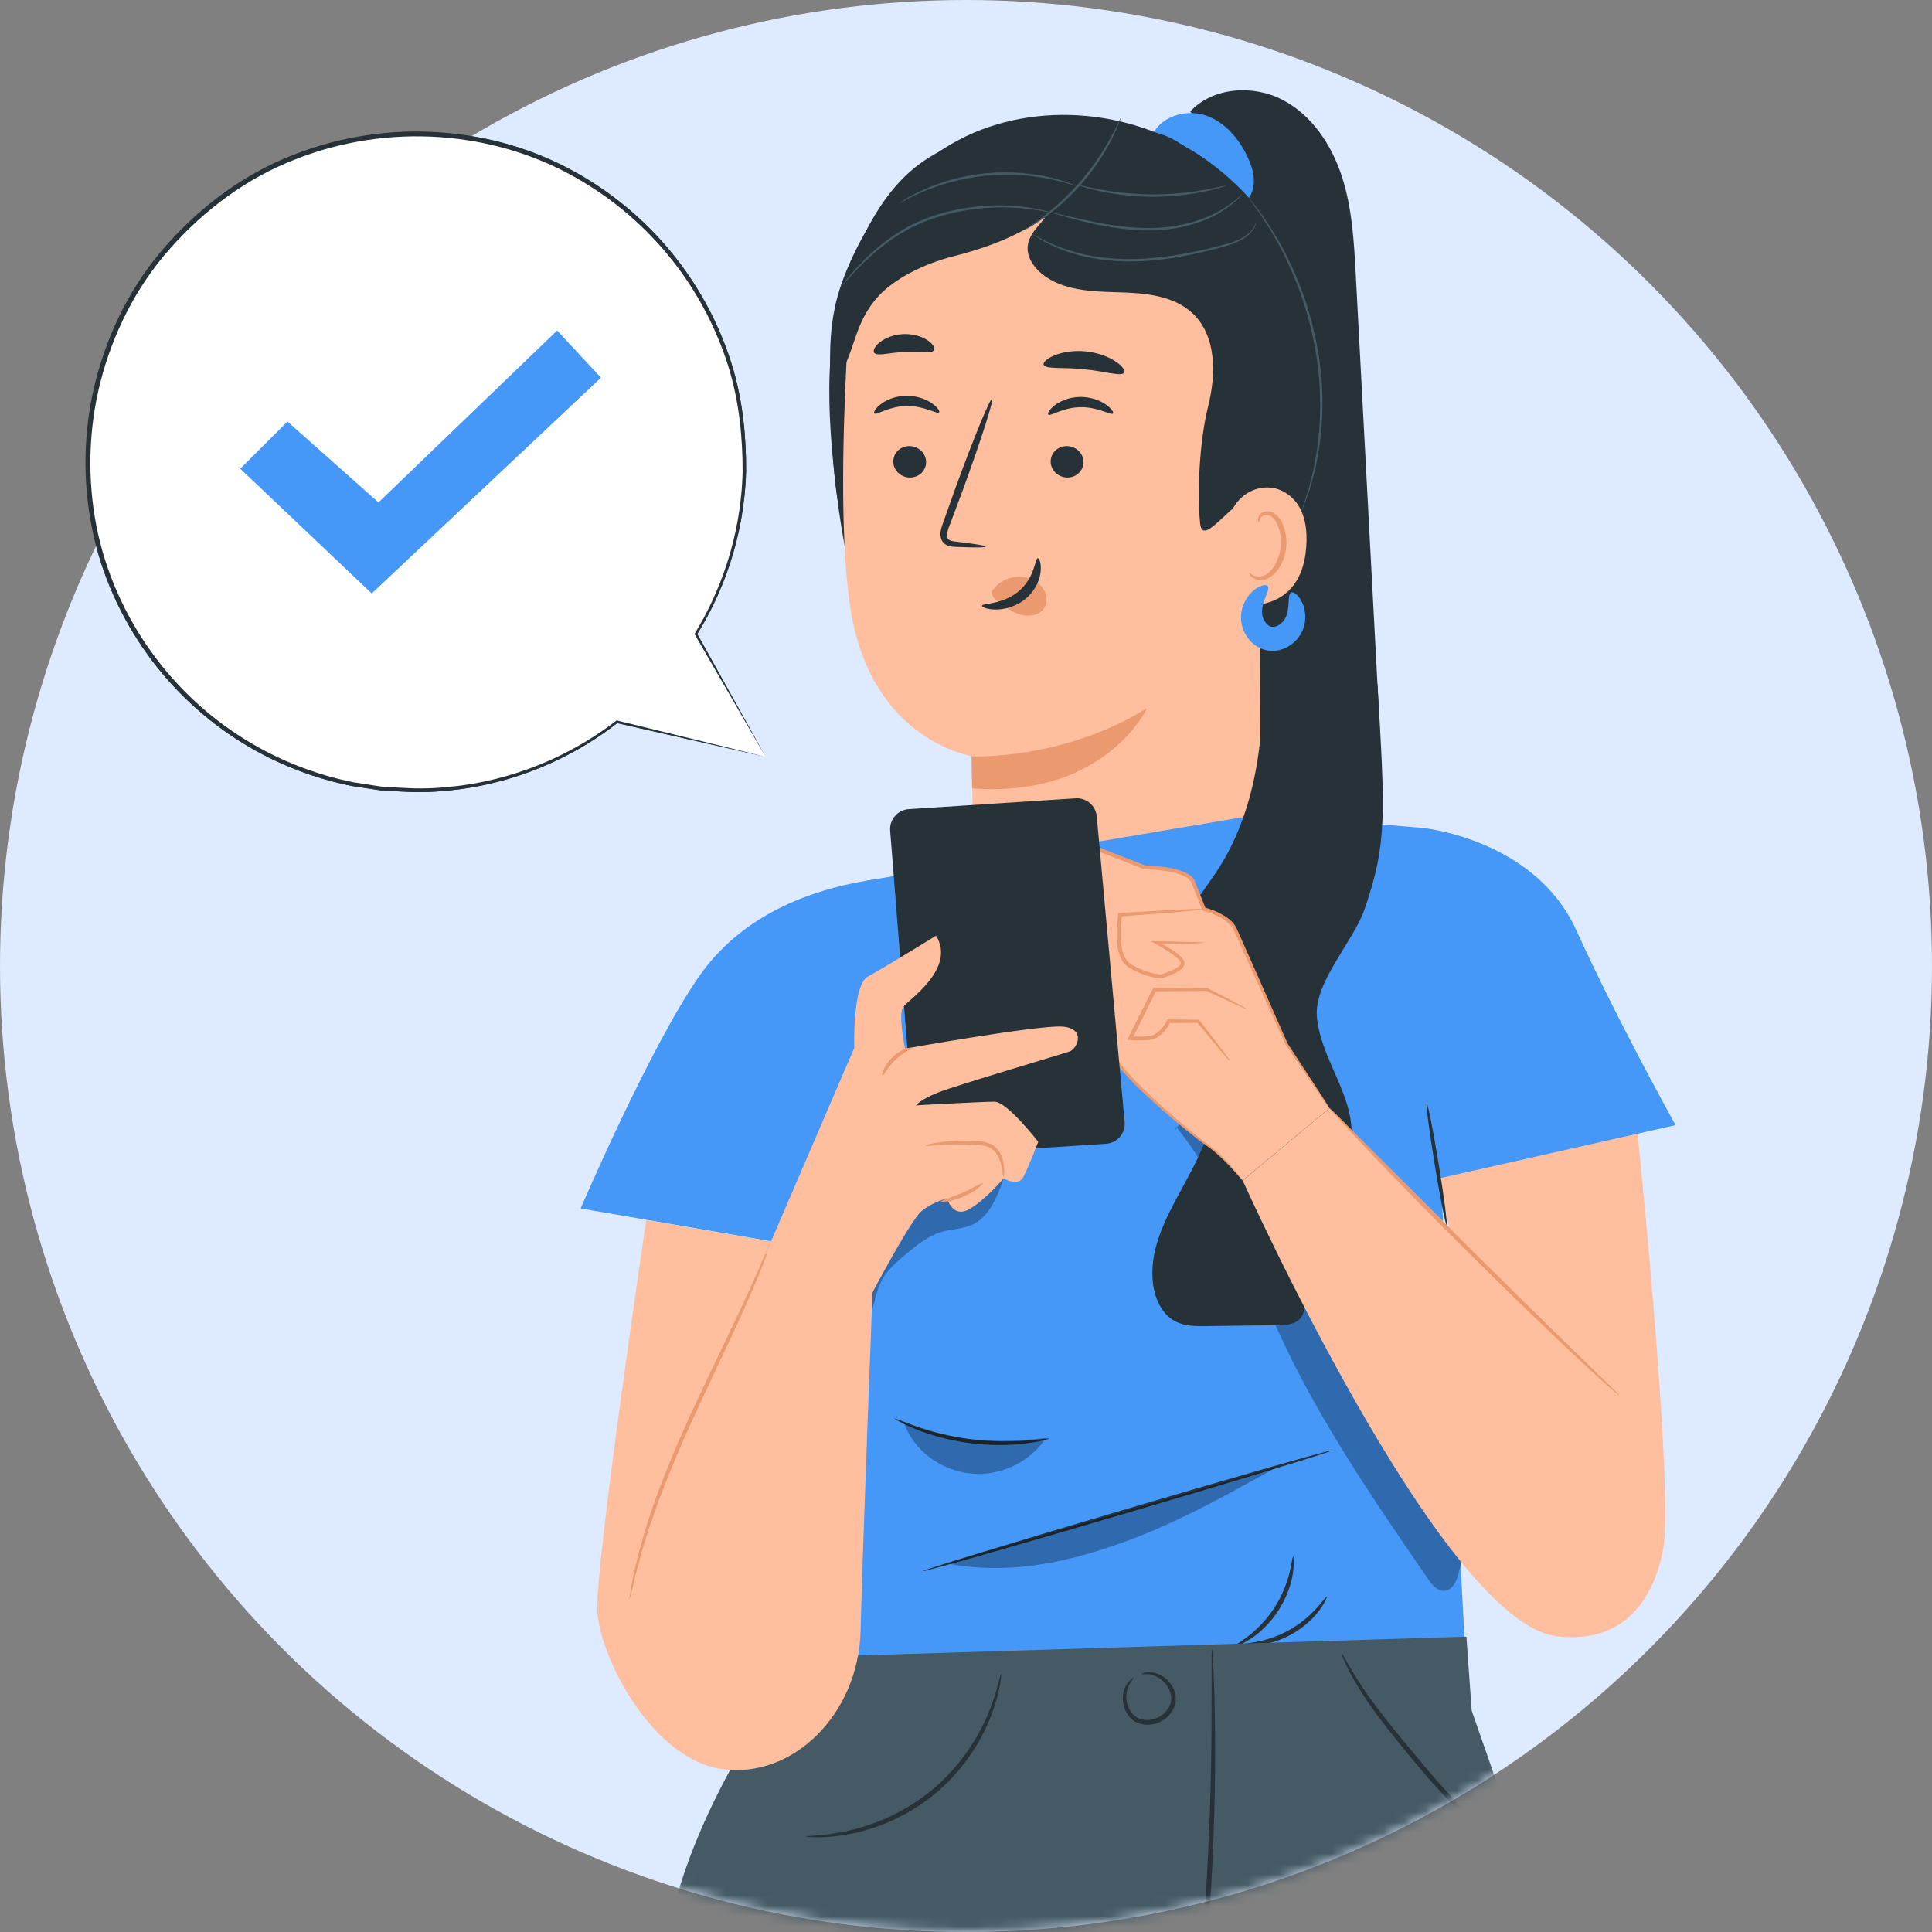 <svg width="185" height="185" viewBox="0 0 185 185" fill="none" xmlns="http://www.w3.org/2000/svg">
<rect x="0" y="0" width="185" height="185" fill="#808080" stroke="none"/>
<circle cx="92.5" cy="92.5" r="92.5" fill="#DDEAFF"/>
<mask id="mask0_2729_286522" style="mask-type:alpha" maskUnits="userSpaceOnUse" x="0" y="0" width="185" height="185">
<circle cx="92.5" cy="92.5" r="92.5" fill="#DDEAFF"/>
</mask>
<g mask="url(#mask0_2729_286522)">
<path d="M131.9 65.508C131.209 52.459 130.517 39.41 129.826 26.361C129.657 23.18 129.481 19.956 128.502 16.924C127.522 13.893 125.628 11.024 122.801 9.555C119.974 8.087 116.147 8.342 113.973 10.67L115.509 12.784C114.246 36.747 113.709 60.748 113.897 84.743C113.911 86.539 113.969 88.463 115.022 89.917C116.791 92.363 120.376 92.336 123.381 92.063C125.952 91.829 128.873 91.399 130.311 89.253C130.907 88.365 131.153 87.294 131.351 86.244C132.63 79.431 132.268 72.43 131.9 65.508Z" fill="#263238"/>
<path d="M119.48 15.069C118.654 13.28 117.267 11.64 115.391 11.034C113.515 10.428 111.154 11.148 110.338 12.942L114.762 17.928C115.218 18.648 115.825 19.299 116.602 19.648C117.38 19.997 118.343 20 119.043 19.515C119.71 19.054 120.05 18.219 120.067 17.408C120.085 16.597 119.819 15.806 119.48 15.069Z" fill="#4597F8"/>
<path d="M126.918 35.887C126.157 27.438 121.69 19.22 114.534 14.661C107.38 10.102 97.59 9.644 90.429 14.192C85.876 17.084 82.602 21.726 80.719 26.78C78.836 31.835 79.653 36.022 79.696 41.416C79.718 44.211 80.074 51.724 82.486 53.135L120.126 59.887C124.949 52.906 127.679 44.337 126.918 35.887Z" fill="#263238"/>
<path d="M125.589 29.407C124.744 24.384 119.838 19.505 116.015 16.139C111.652 12.298 111.038 12.47 105.226 12.324C99.097 12.169 92.403 12.195 87.621 16.03C84.971 18.155 83.251 21.219 81.869 24.322C78.678 31.493 79.17 39.681 80.146 47.468C81.121 55.257 82.772 62.607 89.147 67.186L115.939 63.036C121.85 60.846 123.821 54.092 125.493 48.015C127.166 41.939 126.633 35.622 125.589 29.407Z" fill="#263238"/>
<path d="M81.067 34.406C81.442 27.037 89.287 19.588 96.634 20.276L120.483 24.516L120.453 28.479L120.724 77.965C111.331 80.068 102.158 81.554 93.242 82.323L93.03 72.396C93.03 72.396 83.605 70.947 81.507 58.697C80.464 52.604 80.65 42.592 81.067 34.406Z" fill="#FFBE9D"/>
<path d="M85.537 44.157C85.517 44.989 86.206 45.691 87.074 45.727C87.94 45.763 88.659 45.119 88.679 44.288C88.699 43.457 88.01 42.754 87.144 42.718C86.275 42.682 85.556 43.326 85.537 44.157Z" fill="#263238"/>
<path d="M83.725 39.591C83.923 39.793 85.105 38.896 86.799 38.881C88.491 38.842 89.744 39.697 89.926 39.487C90.015 39.394 89.812 39.027 89.266 38.639C88.728 38.253 87.815 37.883 86.76 37.899C85.704 37.918 84.823 38.317 84.316 38.721C83.8 39.127 83.628 39.5 83.725 39.591Z" fill="#263238"/>
<path d="M100.608 44.157C100.588 44.989 101.277 45.691 102.145 45.727C103.012 45.763 103.731 45.119 103.751 44.288C103.77 43.457 103.081 42.754 102.215 42.718C101.347 42.682 100.626 43.326 100.608 44.157Z" fill="#263238"/>
<path d="M100.374 39.703C100.572 39.905 101.755 39.009 103.448 38.993C105.14 38.952 106.393 39.808 106.576 39.599C106.664 39.506 106.463 39.138 105.915 38.751C105.377 38.364 104.464 37.995 103.409 38.011C102.353 38.029 101.47 38.428 100.965 38.832C100.451 39.239 100.278 39.612 100.374 39.703Z" fill="#263238"/>
<path d="M94.384 52.339C94.391 52.242 93.335 52.074 91.626 51.876C91.193 51.837 90.783 51.756 90.706 51.462C90.6 51.15 90.776 50.682 90.979 50.176C91.374 49.124 91.786 48.023 92.219 46.867C93.938 42.156 95.177 38.285 94.988 38.217C94.797 38.15 93.248 41.913 91.53 46.624C91.117 47.785 90.72 48.893 90.344 49.952C90.186 50.445 89.911 51.006 90.14 51.651C90.261 51.973 90.581 52.204 90.859 52.275C91.138 52.357 91.381 52.358 91.595 52.368C93.313 52.44 94.379 52.436 94.384 52.339Z" fill="#263238"/>
<path d="M93.038 72.429C93.038 72.429 101.72 72.831 109.842 67.815C109.842 67.815 105.8 76.459 93.082 75.489L93.038 72.429Z" fill="#EB996E"/>
<path d="M95.143 56.411C95.743 55.598 96.805 55.143 97.866 55.244C98.601 55.314 99.348 55.66 99.802 56.253C100.256 56.847 100.359 57.695 99.96 58.271C99.511 58.919 98.558 59.079 97.746 58.859C96.934 58.64 96.232 58.115 95.566 57.594C95.381 57.449 95.192 57.298 95.076 57.098C94.959 56.899 94.933 56.636 95.071 56.467" fill="#EB996E"/>
<path d="M99.378 53.45C99.102 53.437 99.121 55.276 97.563 56.6C96.009 57.927 94.046 57.745 94.034 58.003C94.01 58.118 94.475 58.354 95.302 58.367C96.115 58.385 97.296 58.11 98.25 57.3C99.2 56.488 99.599 55.415 99.654 54.66C99.714 53.89 99.504 53.437 99.378 53.45Z" fill="#263238"/>
<path d="M99.937 34.924C100.111 35.383 101.799 35.144 103.789 35.359C105.783 35.535 107.393 36.097 107.651 35.681C107.767 35.483 107.483 35.053 106.829 34.615C106.181 34.177 105.151 33.766 103.956 33.648C102.761 33.531 101.671 33.735 100.952 34.038C100.226 34.34 99.863 34.706 99.937 34.924Z" fill="#263238"/>
<path d="M83.706 33.779C84.008 34.16 85.171 33.747 86.574 33.712C87.975 33.627 89.168 33.939 89.437 33.534C89.555 33.337 89.363 32.953 88.839 32.596C88.324 32.239 87.464 31.953 86.5 31.993C85.537 32.035 84.705 32.395 84.222 32.794C83.73 33.194 83.572 33.593 83.706 33.779Z" fill="#263238"/>
<path d="M89.308 16.856C84.788 19.919 81.662 24.96 80.145 30.486L80.89 35.026C81.948 32.828 82.082 30.473 84.249 28.218C85.706 26.703 88.396 25.278 91.257 24.55C99.436 22.469 102.19 19.5 105.802 14.158C100.505 12.83 93.829 13.794 89.308 16.856Z" fill="#263238"/>
<path d="M124.617 28.851C122.339 20.655 114.896 14.146 106.469 12.98L105.803 14.158C103.733 16.578 101.663 18.998 99.593 21.418C99.076 22.022 98.539 22.671 98.422 23.457C98.267 24.509 98.921 25.531 99.743 26.205C101.713 27.818 104.473 27.917 107.017 27.985C109.562 28.054 112.343 28.262 114.198 30.005C116.506 32.176 116.456 35.864 115.68 38.936C114.904 42.009 114.6 46.962 114.918 50.115C115.203 52.942 118.937 46.077 121.394 47.502C122.079 47.9 120.233 58.989 120.948 58.648C121.65 58.314 121.585 54.319 121.816 53.579C123.076 49.563 124.34 45.529 125.011 41.374C125.683 37.219 125.746 32.906 124.617 28.851Z" fill="#263238"/>
<path d="M117.643 50.17C117.834 47.501 120.782 45.78 123.069 47.168C124.325 47.93 125.266 49.429 125.088 52.263C124.615 59.82 117.125 57.786 117.125 57.569C117.126 57.434 117.419 53.295 117.643 50.17Z" fill="#FFBE9D"/>
<path d="M119.612 54.846C119.647 54.823 119.738 54.947 119.953 55.063C120.163 55.177 120.532 55.27 120.936 55.149C121.754 54.91 122.51 53.687 122.637 52.328C122.702 51.641 122.602 50.977 122.394 50.418C122.201 49.85 121.868 49.44 121.471 49.342C121.078 49.223 120.777 49.444 120.671 49.652C120.556 49.856 120.594 50.01 120.552 50.02C120.53 50.038 120.398 49.883 120.48 49.575C120.521 49.427 120.622 49.255 120.809 49.121C121 48.985 121.272 48.928 121.55 48.977C122.13 49.056 122.62 49.627 122.848 50.239C123.108 50.857 123.237 51.605 123.164 52.375C123.015 53.895 122.14 55.268 121.027 55.51C120.486 55.614 120.053 55.424 119.836 55.231C119.613 55.028 119.585 54.857 119.612 54.846Z" fill="#EB996E"/>
<path d="M119.558 18.931C119.558 18.931 120.775 20.254 122.249 22.744C123.002 23.978 123.75 25.533 124.463 27.305C125.167 29.083 125.744 31.113 126.148 33.281C126.967 37.634 126.631 41.694 126.026 44.509C125.969 44.866 125.875 45.198 125.786 45.511C125.7 45.824 125.62 46.119 125.543 46.398C125.407 46.956 125.22 47.414 125.082 47.794C124.946 48.154 124.838 48.443 124.755 48.663C124.679 48.861 124.634 48.963 124.626 48.96C124.619 48.956 124.648 48.849 124.711 48.645C124.783 48.422 124.879 48.129 124.997 47.764C125.122 47.381 125.295 46.92 125.419 46.361C125.49 46.083 125.564 45.788 125.643 45.475C125.725 45.162 125.813 44.831 125.865 44.475C126.425 41.668 126.732 37.642 125.92 33.321C125.519 31.168 124.952 29.151 124.264 27.38C123.566 25.615 122.838 24.061 122.107 22.823C121.929 22.512 121.759 22.215 121.598 21.933C121.422 21.662 121.256 21.406 121.1 21.166C120.945 20.928 120.801 20.705 120.668 20.497C120.533 20.293 120.393 20.118 120.277 19.954C120.052 19.642 119.872 19.392 119.735 19.201C119.613 19.03 119.552 18.937 119.558 18.931Z" fill="#455A64"/>
<path d="M120.287 21.229C120.295 21.23 120.281 21.31 120.246 21.462C120.2 21.608 120.123 21.83 119.945 22.069C119.607 22.565 118.868 23.07 117.875 23.406C116.875 23.734 115.675 24.028 114.326 24.327C112.976 24.614 111.475 24.865 109.884 24.975C108.292 25.088 106.763 25.037 105.391 24.845C104.021 24.651 102.808 24.327 101.829 23.961C100.847 23.596 100.094 23.201 99.594 22.901C99.341 22.754 99.154 22.625 99.028 22.538C98.902 22.449 98.838 22.401 98.842 22.395C98.854 22.376 99.125 22.551 99.638 22.823C100.149 23.098 100.906 23.466 101.883 23.807C102.86 24.151 104.061 24.454 105.419 24.634C106.777 24.812 108.289 24.857 109.866 24.746C113.022 24.512 115.834 23.813 117.821 23.252C118.804 22.939 119.527 22.474 119.873 22.015C120.231 21.563 120.255 21.216 120.287 21.229Z" fill="#455A64"/>
<path d="M118.924 18.622C118.93 18.628 118.886 18.68 118.799 18.776C118.71 18.868 118.587 19.017 118.402 19.177C118.048 19.516 117.486 19.96 116.726 20.404C115.216 21.304 112.821 22.05 110.131 22.064C107.441 22.076 105.057 21.53 103.365 21.116C102.517 20.903 101.836 20.714 101.366 20.578C100.897 20.442 100.64 20.358 100.644 20.343C100.647 20.328 100.912 20.382 101.388 20.491C101.901 20.61 102.581 20.767 103.402 20.957C105.1 21.332 107.473 21.846 110.129 21.835C112.781 21.821 115.139 21.113 116.647 20.263C118.171 19.422 118.886 18.577 118.924 18.622Z" fill="#455A64"/>
<path d="M117.379 17.786C117.384 17.801 117.193 17.866 116.844 17.971C116.496 18.079 115.984 18.208 115.346 18.342C114.072 18.612 112.276 18.853 110.283 18.844C108.289 18.83 106.496 18.569 105.225 18.284C104.589 18.142 104.079 18.007 103.732 17.895C103.384 17.786 103.195 17.72 103.199 17.703C103.204 17.688 103.402 17.727 103.755 17.808C104.108 17.893 104.621 18.004 105.258 18.123C106.529 18.367 108.308 18.599 110.284 18.612C112.26 18.622 114.041 18.409 115.315 18.18C115.953 18.068 116.467 17.963 116.821 17.881C117.177 17.807 117.376 17.771 117.379 17.786Z" fill="#455A64"/>
<path d="M107.292 11.344C107.308 11.35 107.241 11.54 107.109 11.882C106.981 12.226 106.764 12.71 106.47 13.296C105.885 14.468 104.928 16.022 103.619 17.539C102.306 19.054 100.905 20.225 99.83 20.973C99.292 21.348 98.844 21.631 98.523 21.808C98.204 21.989 98.024 22.081 98.017 22.068C98.009 22.054 98.173 21.935 98.477 21.733C98.781 21.534 99.214 21.231 99.734 20.841C100.778 20.065 102.145 18.889 103.446 17.389C104.742 15.887 105.709 14.364 106.327 13.22C106.636 12.649 106.875 12.178 107.027 11.848C107.183 11.518 107.277 11.338 107.292 11.344Z" fill="#455A64"/>
<path d="M80.444 27.572C80.438 27.567 80.482 27.5 80.574 27.376C80.667 27.254 80.801 27.07 80.986 26.846C81.351 26.391 81.901 25.747 82.635 25.003C83.368 24.258 84.3 23.424 85.44 22.634C86.014 22.245 86.636 21.865 87.309 21.523C87.985 21.185 88.708 20.886 89.469 20.637C92.521 19.645 95.477 19.541 97.549 19.755C98.59 19.858 99.423 20.015 99.991 20.151C100.276 20.213 100.494 20.281 100.641 20.322C100.789 20.365 100.865 20.391 100.864 20.399C100.859 20.417 100.544 20.348 99.974 20.239C99.403 20.131 98.57 19.998 97.536 19.918C95.475 19.747 92.557 19.876 89.541 20.857C86.512 21.817 84.224 23.682 82.75 25.119C82.007 25.844 81.441 26.469 81.055 26.904C80.876 27.105 80.729 27.272 80.61 27.407C80.507 27.518 80.45 27.576 80.444 27.572Z" fill="#455A64"/>
<path d="M86.119 19.451C86.111 19.437 86.316 19.302 86.697 19.068C86.885 18.949 87.12 18.809 87.404 18.668C87.687 18.524 88.001 18.346 88.37 18.193C88.734 18.029 89.134 17.852 89.577 17.698C90.014 17.523 90.496 17.385 91.003 17.23C92.022 16.952 93.163 16.718 94.378 16.592C95.594 16.48 96.76 16.486 97.814 16.562C98.34 16.616 98.84 16.658 99.303 16.745C99.769 16.81 100.196 16.905 100.584 16.996C100.976 17.074 101.32 17.188 101.624 17.274C101.93 17.358 102.188 17.449 102.396 17.529C102.814 17.685 103.042 17.777 103.036 17.792C103.03 17.807 102.793 17.743 102.368 17.614C102.156 17.547 101.897 17.469 101.59 17.398C101.284 17.324 100.94 17.222 100.549 17.154C100.162 17.074 99.736 16.989 99.274 16.933C98.815 16.855 98.319 16.822 97.799 16.774C96.755 16.711 95.603 16.71 94.401 16.822C93.201 16.945 92.072 17.169 91.06 17.434C90.558 17.581 90.079 17.711 89.642 17.876C89.2 18.021 88.8 18.186 88.435 18.34C88.065 18.482 87.747 18.648 87.461 18.781C87.174 18.91 86.934 19.038 86.74 19.145C86.349 19.356 86.127 19.465 86.119 19.451Z" fill="#455A64"/>
<path d="M123.628 56.745C123.767 56.672 123.99 56.753 124.247 57.022C124.5 57.291 124.789 57.753 124.928 58.441C124.993 58.785 125.019 59.186 124.944 59.625C124.88 60.055 124.685 60.561 124.376 60.983C124.066 61.408 123.64 61.79 123.084 62.048C122.535 62.301 121.818 62.421 121.123 62.227C120.429 62.044 119.883 61.61 119.524 61.138C119.163 60.661 118.959 60.134 118.873 59.613C118.709 58.517 119.106 57.66 119.507 57.109C119.925 56.553 120.379 56.26 120.717 56.12C121.06 55.983 121.298 55.999 121.394 56.123C121.605 56.377 121.186 56.999 120.947 57.872C120.836 58.298 120.803 58.797 120.949 59.169C121.086 59.579 121.447 59.956 121.717 60.003C121.85 60.042 122.005 60.033 122.194 59.975C122.379 59.912 122.572 59.791 122.729 59.644C123.036 59.369 123.214 58.946 123.3 58.51C123.463 57.63 123.333 56.89 123.628 56.745Z" fill="#4597F8"/>
<path d="M75.072 116.332L80.737 141.674L78.057 158.682H140.32L136.249 79.284L120.725 77.963L82.799 84.365L75.072 116.332Z" fill="#4597F8"/>
<path d="M90.911 83.909C90.911 83.909 74.691 82.422 66.968 93.455C62.24 100.207 55.603 115.716 55.603 115.716L77.192 119.438L90.911 83.909Z" fill="#4597F8"/>
<g opacity="0.3">
<path d="M112.622 107.889C117.178 113.519 119.317 120.656 122.297 127.257C126.137 135.761 131.453 143.5 136.74 151.188C137.137 151.764 137.676 152.411 138.371 152.327C139.094 152.241 139.461 151.428 139.646 150.724C140.791 146.386 140.225 141.726 138.722 137.499C137.22 133.272 134.825 129.422 132.266 125.737C128.234 119.931 123.753 114.439 118.872 109.327C117.994 108.409 117.054 107.47 115.844 107.085C114.634 106.701 113.084 107.074 112.554 108.227" fill="black"/>
</g>
<g opacity="0.3">
<path d="M80.52 137.272C81.573 133.128 82.626 128.985 83.679 124.841C83.89 124.013 84.105 123.173 84.533 122.433C85.072 121.504 85.911 120.795 86.733 120.105C87.75 119.252 88.805 118.378 90.075 117.991C91.108 117.675 92.245 117.696 93.212 117.214C94.538 116.552 95.252 115.1 95.795 113.72C96.21 112.664 96.563 111.409 95.958 110.449C95.38 109.534 94.167 109.28 93.085 109.248C88.114 109.1 83.191 112.129 81.082 116.632C79.46 120.092 79.461 124.062 79.493 127.884C79.52 131.291 79.55 134.698 79.578 138.104" fill="black"/>
</g>
<path d="M100.435 137.758C100.423 137.696 99.586 137.842 98.224 137.948C96.864 138.055 94.972 138.079 92.909 137.813C90.846 137.54 89.024 137.032 87.737 136.579C86.448 136.129 85.676 135.773 85.649 135.829C85.637 135.852 85.819 135.965 86.159 136.148C86.496 136.335 87.003 136.57 87.643 136.831C88.921 137.353 90.764 137.913 92.861 138.19C94.957 138.461 96.883 138.392 98.251 138.215C98.936 138.128 99.487 138.03 99.861 137.936C100.235 137.845 100.44 137.784 100.435 137.758Z" fill="#263238"/>
<path d="M127.598 138.871C127.569 138.769 118.758 141.28 107.922 144.478C97.083 147.675 88.321 150.349 88.352 150.449C88.381 150.55 97.19 148.04 108.03 144.842C118.866 141.644 127.629 138.971 127.598 138.871Z" fill="#263238"/>
<g opacity="0.3">
<path d="M86.572 136.255C87.509 138.925 90.042 140.745 92.851 141.087C95.659 141.429 98.609 140.058 100.158 137.69C95.595 138.258 90.833 137.984 86.572 136.255Z" fill="black"/>
</g>
<g opacity="0.3">
<path d="M90.722 149.674L90.95 149.763C96.508 150.758 101.717 149.73 107.047 147.866C112.377 146.003 117.34 143.24 122.262 140.473C111.749 143.541 101.235 146.607 90.722 149.674Z" fill="black"/>
</g>
<path d="M123.828 149.057C123.879 149.055 123.954 149.676 123.8 150.667C123.651 151.654 123.215 153.001 122.37 154.287C121.521 155.57 120.454 156.501 119.605 157.027C118.754 157.557 118.155 157.734 118.136 157.686C118.104 157.617 118.645 157.336 119.417 156.756C120.191 156.179 121.168 155.256 121.98 154.031C122.787 152.802 123.25 151.54 123.477 150.602C123.706 149.662 123.751 149.053 123.828 149.057Z" fill="#263238"/>
<path d="M127.045 152.894C127.091 152.919 126.892 153.442 126.358 154.168C125.829 154.892 124.924 155.786 123.722 156.468C122.516 157.145 121.284 157.458 120.391 157.537C119.493 157.619 118.942 157.521 118.945 157.467C118.928 157.319 121.182 157.393 123.492 156.06C125.825 154.771 126.927 152.804 127.045 152.894Z" fill="#263238"/>
<path d="M159.45 224.899C158.305 220.191 149.995 189.799 148.398 185.223L140.922 163.8L140.417 156.719L76.975 158.681C76.975 158.681 67.944 169.8 64.591 182.412C61.715 193.226 60.263 209.627 67.071 252.289C71.552 275.957 86.55 379.277 86.55 379.277H124.553L109.66 214.008L123.763 262.803L156.94 377.189L197.597 376.973L159.45 224.899Z" fill="#455A64"/>
<path d="M116.056 157.916C116.073 157.916 116.093 158.095 116.117 158.436C116.139 158.829 116.166 159.324 116.199 159.931C116.259 161.23 116.322 163.111 116.344 165.437C116.404 170.088 116.288 176.517 115.792 183.598C115.226 191.794 114.227 199.045 113.483 203.604L113.463 203.724L113.345 203.726C111.637 203.765 110.263 203.795 109.251 203.817C108.814 203.818 108.456 203.82 108.163 203.822C107.916 203.818 107.788 203.81 107.787 203.796C107.787 203.782 107.914 203.765 108.159 203.741C108.451 203.72 108.809 203.694 109.244 203.662C110.255 203.608 111.628 203.532 113.334 203.439L113.196 203.561C113.832 198.991 114.759 191.745 115.324 183.565C115.82 176.497 115.988 170.081 116.012 165.436C116.013 163.161 116.016 161.297 116.017 159.934C116.019 159.325 116.02 158.831 116.021 158.437C116.029 158.098 116.04 157.917 116.056 157.916Z" fill="#263238"/>
<path d="M108.549 160.681C108.576 160.716 108.421 160.838 108.236 161.122C108.049 161.4 107.86 161.866 107.852 162.46C107.852 163.042 108.051 163.784 108.625 164.273C109.184 164.778 110.13 164.837 110.917 164.437C111.707 164.042 112.223 163.247 112.15 162.496C112.097 161.744 111.619 161.142 111.152 160.795C110.67 160.449 110.184 160.324 109.849 160.309C109.512 160.289 109.32 160.34 109.309 160.297C109.301 160.279 109.478 160.165 109.847 160.126C110.211 160.086 110.77 160.167 111.34 160.522C111.888 160.876 112.484 161.531 112.58 162.461C112.698 163.402 112.059 164.398 111.129 164.852C110.211 165.328 109.03 165.249 108.345 164.596C107.654 163.965 107.482 163.097 107.523 162.445C107.577 161.776 107.843 161.278 108.094 161.011C108.341 160.738 108.539 160.664 108.549 160.681Z" fill="#263238"/>
<path d="M95.86 160.298C95.888 160.302 95.863 160.675 95.747 161.338C95.632 162.001 95.398 162.953 94.98 164.087C94.162 166.346 92.436 169.347 89.577 171.731C86.716 174.116 83.453 175.274 81.085 175.673C79.895 175.88 78.917 175.939 78.243 175.932C77.569 175.927 77.199 175.884 77.199 175.856C77.197 175.765 78.693 175.838 81.021 175.348C83.335 174.873 86.492 173.693 89.278 171.372C92.062 169.05 93.79 166.156 94.673 163.966C95.574 161.764 95.77 160.278 95.86 160.298Z" fill="#263238"/>
<path d="M145.443 177.232C145.431 177.259 145.09 177.132 144.498 176.849C143.91 176.559 143.082 176.086 142.13 175.395C140.206 174.034 137.917 171.701 135.656 168.95C133.369 166.227 131.351 163.687 130.138 161.676C129.52 160.679 129.088 159.833 128.818 159.236C128.547 158.639 128.432 158.295 128.458 158.283C128.532 158.248 129.123 159.568 130.416 161.498C131.688 163.442 133.726 165.925 136.015 168.651C138.271 171.395 140.485 173.724 142.329 175.132C144.156 176.56 145.482 177.154 145.443 177.232Z" fill="#263238"/>
<path d="M126.099 97.341C125.825 94.039 129.601 90.162 130.678 87.029C132.852 80.704 132.628 77.963 131.902 65.507L120.866 63.155C120.53 67.311 121.125 65.685 120.731 70.18C120.338 74.675 119.197 79.178 116.793 82.995C115.074 85.725 112.662 88.254 112.337 91.464C111.865 96.106 115.942 100.107 116.202 104.766C116.56 111.232 109.571 116.563 110.416 122.983C110.602 124.401 111.272 125.86 112.54 126.523C113.456 127.001 114.537 126.997 115.569 126.983C117.837 126.953 120.103 126.922 122.371 126.891C123.099 126.882 123.906 126.841 124.427 126.332C125.271 125.506 124.827 124.115 124.651 122.947C123.889 117.901 129.294 113.758 129.424 108.655C129.523 104.697 126.426 101.287 126.099 97.341Z" fill="#263238"/>
<path d="M118.994 113.038C118.994 113.038 138.015 155.383 149.065 156.679C154.639 157.333 158.031 154.288 159.228 148.51C160.424 142.732 156.439 104.872 156.439 104.872L137.309 110.188L138.758 117.522L127.306 106.111L118.994 113.038Z" fill="#FFBE9D"/>
<path d="M136.251 79.284C136.251 79.284 146.956 80.314 150.942 89.081C154.927 97.848 160.447 107.737 160.447 107.737L136.907 113.037C136.907 113.037 133.614 95.329 133.363 89.08C133.088 82.236 132.378 79.087 136.251 79.284Z" fill="#4597F8"/>
<path d="M155.065 133.628C155.074 133.619 154.982 133.516 154.798 133.33C154.582 133.117 154.313 132.853 153.986 132.532C153.238 131.805 152.222 130.816 150.983 129.613C148.45 127.146 144.961 123.726 141.132 119.925C137.335 116.124 133.9 112.685 131.366 110.147C130.15 108.921 129.152 107.914 128.418 107.173C128.091 106.851 127.822 106.587 127.607 106.374C127.418 106.193 127.315 106.104 127.305 106.113C127.296 106.122 127.381 106.229 127.552 106.427C127.755 106.653 128.006 106.933 128.312 107.276C128.976 108.01 129.956 109.054 131.175 110.337C133.615 112.899 137.032 116.395 140.865 120.197C144.697 124 148.216 127.39 150.799 129.809C152.09 131.019 153.148 131.984 153.886 132.644C154.234 132.945 154.518 133.192 154.747 133.391C154.946 133.553 155.055 133.637 155.065 133.628Z" fill="#EB996E"/>
<path d="M102.179 80.152L109.622 83.051C109.622 83.051 113.712 83.091 114.239 84.411C114.766 85.73 115.294 87.05 115.294 87.05C115.294 87.05 117.8 87.683 118.328 89.081C118.857 90.48 123.209 99.978 123.209 99.978L127.299 106.112L118.988 113.037C118.988 113.037 117.273 110.795 115.558 109.607C113.843 108.419 106.72 102.445 106.587 100.815C106.456 99.185 102.605 90.052 102.563 89.08C102.521 88.109 102.42 85.993 103.382 86.522C104.344 87.05 105.663 89.687 105.663 89.687L104.74 86.126C104.74 86.126 104.171 85.794 103.382 84.806C102.396 83.573 102.265 82.172 102.265 82.172L102.179 80.152Z" fill="#FFBE9D"/>
<path d="M117.81 101.639C117.833 101.621 117.557 101.23 117.044 100.547C116.477 99.81 115.739 98.849 114.854 97.7L114.812 97.645L114.739 97.644C113.878 97.635 112.924 97.627 111.904 97.618L111.8 97.617L111.747 97.717C111.454 98.265 111.015 98.857 110.411 99.117C110.126 99.247 109.753 99.225 109.378 99.248C109.009 99.257 108.621 99.254 108.262 99.213L108.405 99.486C108.567 99.162 108.739 98.818 108.913 98.471C109.545 97.2 110.154 95.976 110.724 94.829L110.562 94.929C112.441 94.913 114.14 94.899 115.573 94.886L115.513 94.872C116.634 95.395 117.568 95.831 118.289 96.167C118.949 96.465 119.32 96.619 119.332 96.594C119.343 96.57 118.995 96.37 118.357 96.03C117.649 95.665 116.733 95.192 115.634 94.624L115.607 94.61H115.573C114.14 94.599 112.442 94.584 110.562 94.567L110.452 94.566L110.4 94.667C109.824 95.812 109.211 97.033 108.574 98.301C108.4 98.649 108.228 98.993 108.066 99.317L107.945 99.56L108.209 99.589C108.622 99.635 109.004 99.635 109.39 99.623C109.581 99.612 109.771 99.602 109.959 99.591C110.151 99.58 110.371 99.536 110.553 99.456C111.302 99.114 111.736 98.48 112.061 97.865L111.905 97.964C112.925 97.954 113.878 97.946 114.74 97.938L114.625 97.882C115.55 98.999 116.323 99.933 116.916 100.649C117.466 101.302 117.786 101.658 117.81 101.639Z" fill="#EB996E"/>
<path d="M115.292 90.273C115.292 90.245 114.852 90.217 114.064 90.194C113.201 90.177 112.08 90.156 110.738 90.131L110.163 90.12L110.674 90.402C111.366 90.783 112.181 91.221 112.845 91.856C113.008 92.019 113.125 92.206 113.057 92.318C112.999 92.471 112.781 92.623 112.579 92.743C112.152 92.984 111.652 93.169 111.145 93.319L111.195 93.312C110.28 93.254 109.288 92.891 108.39 92.382C107.626 91.954 107.403 90.978 107.317 90.136C107.244 89.27 107.298 88.409 107.42 87.622L107.26 87.765C109.573 87.581 111.56 87.424 113.055 87.306C113.712 87.242 114.26 87.188 114.706 87.145C115.089 87.102 115.295 87.069 115.292 87.05C115.291 87.03 115.083 87.025 114.698 87.033C114.251 87.05 113.7 87.071 113.04 87.095C111.543 87.178 109.554 87.288 107.237 87.417L107.1 87.425L107.078 87.56C106.939 88.384 106.876 89.254 106.947 90.17C106.986 90.626 107.072 91.095 107.249 91.552C107.42 92.004 107.739 92.46 108.203 92.714C109.152 93.243 110.152 93.622 111.195 93.683L111.219 93.684L111.245 93.676C111.783 93.512 112.287 93.322 112.759 93.051C112.985 92.902 113.236 92.767 113.379 92.451C113.463 92.291 113.411 92.074 113.342 91.947C113.268 91.818 113.179 91.714 113.088 91.622C112.337 90.928 111.529 90.527 110.802 90.147L110.738 90.417C112.081 90.391 113.201 90.37 114.064 90.354C114.854 90.327 115.292 90.3 115.292 90.273Z" fill="#EB996E"/>
<path d="M127.295 106.11C127.299 106.107 127.28 106.069 127.238 105.998C127.185 105.912 127.123 105.811 127.046 105.684C126.857 105.39 126.6 104.987 126.272 104.474C125.569 103.399 124.564 101.862 123.295 99.918L123.303 99.931C122.509 98.135 121.567 96.002 120.502 93.594C119.967 92.387 119.4 91.112 118.807 89.775C118.651 89.432 118.526 89.122 118.337 88.74C118.131 88.386 117.831 88.109 117.51 87.877C116.857 87.419 116.12 87.108 115.331 86.885L115.447 86.985C115.222 86.418 114.992 85.84 114.758 85.252C114.64 84.958 114.523 84.661 114.404 84.362C114.251 83.999 113.936 83.777 113.637 83.611C113.017 83.301 112.349 83.152 111.677 83.046C111.002 82.944 110.32 82.885 109.62 82.867L109.684 82.88C107.29 81.946 104.803 80.974 102.243 79.975L101.971 79.869L101.985 80.16C102.018 80.857 102.034 81.549 102.086 82.302C102.206 83.046 102.473 83.768 102.876 84.424C103.363 85.155 103.907 85.776 104.64 86.289L104.551 86.173C104.867 87.386 105.176 88.578 105.476 89.734L105.827 89.603C105.523 89.011 105.197 88.444 104.84 87.895C104.466 87.356 104.117 86.803 103.528 86.4C103.382 86.31 103.167 86.202 102.92 86.293C102.686 86.388 102.584 86.593 102.523 86.753C102.402 87.091 102.381 87.413 102.362 87.733C102.347 88.053 102.35 88.368 102.36 88.679C102.37 88.837 102.365 88.983 102.387 89.149C102.413 89.327 102.454 89.487 102.501 89.631C103.267 91.981 104.165 94.141 104.933 96.235C105.322 97.278 105.699 98.294 106.024 99.288C106.176 99.783 106.349 100.284 106.418 100.755C106.507 101.33 106.853 101.743 107.139 102.145C108.396 103.691 109.766 104.906 110.998 106.02C112.242 107.124 113.399 108.077 114.434 108.886C114.946 109.293 115.459 109.643 115.902 109.97C116.341 110.309 116.72 110.651 117.049 110.966C117.706 111.602 118.177 112.132 118.495 112.492C118.642 112.66 118.76 112.795 118.853 112.902C118.935 112.994 118.977 113.041 118.983 113.037C118.987 113.034 118.953 112.98 118.881 112.88C118.794 112.767 118.685 112.624 118.549 112.446C118.247 112.072 117.79 111.525 117.143 110.87C116.818 110.544 116.444 110.191 116.003 109.839C115.551 109.492 115.063 109.148 114.554 108.732C113.535 107.912 112.392 106.948 111.164 105.835C109.949 104.715 108.586 103.483 107.372 101.965C107.093 101.577 106.783 101.174 106.719 100.724C106.643 100.185 106.474 99.704 106.322 99.193C105.999 98.187 105.626 97.167 105.243 96.12C104.486 94.027 103.588 91.839 102.845 89.533C102.797 89.386 102.764 89.247 102.744 89.121C102.724 88.984 102.728 88.819 102.72 88.67C102.711 88.364 102.707 88.058 102.724 87.754C102.75 87.2 102.872 86.336 103.333 86.719C103.8 87.034 104.176 87.584 104.526 88.103C104.873 88.636 105.195 89.2 105.488 89.775L106.268 91.303L105.838 89.644C105.539 88.487 105.231 87.296 104.917 86.082L104.899 86.015L104.828 85.966C104.213 85.539 103.628 84.889 103.196 84.229C102.822 83.622 102.569 82.935 102.458 82.252C102.412 81.561 102.392 80.83 102.359 80.149L102.102 80.334C104.663 81.329 107.153 82.296 109.548 83.226L109.575 83.236L109.612 83.237C110.952 83.288 112.341 83.398 113.469 83.927C113.735 84.073 113.974 84.253 114.076 84.497C114.196 84.796 114.316 85.092 114.433 85.386C114.669 85.974 114.902 86.551 115.129 87.117L115.16 87.193L115.244 87.216C115.985 87.422 116.713 87.726 117.315 88.147C117.614 88.359 117.883 88.61 118.058 88.906C118.204 89.193 118.362 89.569 118.511 89.891C119.115 91.227 119.691 92.501 120.236 93.707C121.326 96.108 122.292 98.234 123.105 100.025L123.108 100.033L123.113 100.04C124.419 101.96 125.451 103.478 126.173 104.54C126.521 105.041 126.793 105.433 126.992 105.72C127.08 105.84 127.149 105.938 127.209 106.019C127.263 106.081 127.29 106.113 127.295 106.11Z" fill="#EB996E"/>
<path d="M138.521 117.304C138.625 117.286 138.285 114.679 137.762 111.479C137.24 108.278 136.733 105.699 136.628 105.716C136.524 105.732 136.864 108.34 137.387 111.541C137.909 114.739 138.417 117.32 138.521 117.304Z" fill="#263238"/>
<path d="M85.238 79.542L87.556 108.826C87.639 109.869 88.543 110.651 89.587 110.583L105.91 109.523C106.984 109.453 107.788 108.512 107.69 107.442L105.022 78.179C104.928 77.147 104.028 76.377 102.994 76.444L87.019 77.482C85.956 77.552 85.153 78.478 85.238 79.542Z" fill="#263238"/>
<path d="M61.878 116.821C61.878 116.821 57.001 149.767 57.194 154.195C57.386 158.622 62.39 168.437 69.127 169.399C75.864 170.362 82.216 164.203 82.408 156.119C82.6 148.035 83.598 122.469 83.598 122.469L78.57 119.7L61.878 116.821Z" fill="#FFBE9D"/>
<path d="M73.879 118.768C73.867 118.763 73.807 118.879 73.704 119.105C73.588 119.372 73.446 119.699 73.274 120.096C72.912 120.962 72.365 122.204 71.666 123.728C70.284 126.783 68.206 130.928 66.062 135.584C63.913 140.241 62.281 144.607 61.396 147.855C61.149 148.659 60.999 149.407 60.837 150.055C60.673 150.703 60.569 151.268 60.489 151.733C60.417 152.161 60.356 152.513 60.308 152.8C60.27 153.044 60.258 153.173 60.27 153.175C60.283 153.178 60.322 153.053 60.383 152.814C60.451 152.531 60.533 152.184 60.633 151.763C60.735 151.306 60.859 150.746 61.043 150.106C61.223 149.465 61.391 148.726 61.654 147.93C62.601 144.717 64.264 140.391 66.409 135.742C68.549 131.095 70.591 126.928 71.913 123.837C72.581 122.296 73.091 121.034 73.411 120.151C73.558 119.743 73.678 119.406 73.775 119.132C73.855 118.898 73.891 118.772 73.879 118.768Z" fill="#EB996E"/>
<path d="M89.638 89.599C89.638 89.599 84.588 92.704 83.099 93.514C81.608 94.324 81.8 100.342 81.8 100.342L73.308 120.085L83.548 123.754C83.548 123.754 87.192 116.847 88.24 115.974C89.289 115.1 90.686 114.751 90.686 114.751C90.686 114.751 91.21 116.672 92.781 115.799C94.353 114.925 96.1 112.83 96.1 112.83C96.1 112.83 97.497 113.704 98.021 112.655C98.544 111.607 99.418 109.337 99.418 109.337C99.418 109.337 96.449 105.494 95.226 105.494C94.003 105.494 87.716 105.843 87.716 105.843C87.716 105.843 88.065 105.319 89.811 104.62C91.558 103.922 101.959 100.862 102.448 100.672C103.178 100.389 104.006 98.478 101.735 98.303C99.464 98.129 86.669 100.414 86.669 100.414C86.669 100.414 85.968 97.109 86.493 96.41C87.017 95.713 91.559 92.743 89.638 89.599Z" fill="#FFBE9D"/>
<path d="M96.111 112.674C96.146 112.67 96.228 112.129 96.069 111.237C95.975 110.799 95.778 110.251 95.299 109.823C94.809 109.376 94.077 109.287 93.422 109.253C92.075 109.167 90.852 109.254 89.979 109.38C89.107 109.506 88.581 109.654 88.589 109.703C88.605 109.82 90.751 109.461 93.398 109.634C94.058 109.667 94.672 109.745 95.071 110.091C95.478 110.428 95.689 110.904 95.808 111.303C96.023 112.122 96.043 112.682 96.111 112.674Z" fill="#EB996E"/>
<path d="M94.088 113.303C94.02 113.215 93.213 113.76 92.124 114.228C91.039 114.707 90.091 114.928 90.11 115.037C90.12 115.136 91.138 115.077 92.276 114.576C93.416 114.084 94.153 113.378 94.088 113.303Z" fill="#EB996E"/>
<path d="M87.255 100.343C87.241 100.245 86.281 100.427 85.451 101.238C84.612 102.042 84.399 102.996 84.497 103.012C84.601 103.053 84.95 102.238 85.715 101.51C86.466 100.771 87.291 100.449 87.255 100.343Z" fill="#EB996E"/>
<path d="M73.307 72.465L66.635 60.708C69.587 55.916 71.293 50.277 71.293 44.237C71.293 26.868 57.212 12.787 39.843 12.787C22.474 12.787 8.393 26.868 8.393 44.237C8.393 61.606 22.474 75.687 39.843 75.687C47.095 75.687 53.769 73.225 59.09 69.101L59.079 69.115L73.307 72.465Z" fill="white"/>
<path d="M73.308 72.465C72.484 72.278 68.067 71.276 59.052 69.23C58.988 69.216 58.949 69.152 58.962 69.088C58.966 69.071 58.974 69.055 58.985 69.042L58.995 69.028L59.163 69.194C55.606 71.982 50.485 74.698 44.057 75.571C42.458 75.776 40.787 75.909 39.071 75.825C38.213 75.776 37.34 75.756 36.459 75.683C35.584 75.552 34.697 75.418 33.798 75.282C30.232 74.579 26.585 73.226 23.183 71.116C19.783 69.014 16.635 66.159 14.111 62.651C11.592 59.148 9.68 54.995 8.786 50.481C7.899 45.974 7.972 41.143 9.157 36.467C10.348 31.807 12.576 27.254 15.909 23.51C19.282 19.684 23.452 16.622 28.048 14.844C32.624 13.027 37.505 12.336 42.169 12.675C46.835 13.011 51.301 14.35 55.13 16.508C58.972 18.647 62.211 21.504 64.71 24.693C67.218 27.884 68.984 31.404 70.076 34.909C71.162 38.429 71.455 41.921 71.441 45.152C71.255 51.661 69.072 57.006 66.733 60.767L66.735 60.65C70.905 68.145 72.914 71.76 73.308 72.465C72.903 71.766 70.832 68.186 66.536 60.763C66.515 60.726 66.517 60.681 66.538 60.647C68.829 56.893 70.958 51.585 71.112 45.143C71.11 41.944 70.807 38.493 69.722 35.018C68.629 31.559 66.873 28.089 64.39 24.945C61.914 21.803 58.712 18.993 54.919 16.89C51.139 14.77 46.736 13.458 42.137 13.132C37.538 12.804 32.731 13.489 28.224 15.281C23.698 17.035 19.593 20.054 16.269 23.821C12.985 27.51 10.791 31.993 9.615 36.582C8.447 41.186 8.369 45.948 9.237 50.391C10.113 54.839 11.991 58.935 14.468 62.395C16.951 65.859 20.05 68.683 23.401 70.767C26.753 72.858 30.349 74.205 33.87 74.913C34.758 75.05 35.634 75.185 36.498 75.319C37.369 75.394 38.232 75.418 39.08 75.469C40.778 75.559 42.43 75.434 44.014 75.239C50.377 74.403 55.466 71.746 59.018 69.006C59.069 68.965 59.145 68.974 59.185 69.027C59.218 69.07 59.217 69.13 59.185 69.172L59.174 69.186L59.107 68.999C68.087 71.191 72.487 72.265 73.308 72.465Z" fill="#263238"/>
<path d="M23.007 44.883L27.526 40.364L36.241 48.112L53.348 31.649L57.545 36.168L35.595 56.827L23.007 44.883Z" fill="#4597F8"/>
</g>
<path d="M73.307 72.466L66.635 60.708C69.587 55.917 71.293 50.277 71.293 44.237C71.293 26.868 57.212 12.787 39.843 12.787C22.474 12.787 8.393 26.868 8.393 44.237C8.393 61.606 22.474 75.687 39.843 75.687C47.095 75.687 53.769 73.225 59.09 69.102L59.079 69.116L73.307 72.466Z" fill="white"/>
<path d="M73.308 72.465C72.484 72.278 68.067 71.276 59.052 69.231C58.988 69.217 58.949 69.153 58.962 69.089C58.966 69.071 58.974 69.055 58.985 69.042L58.995 69.028L59.163 69.195C55.606 71.982 50.485 74.698 44.057 75.572C42.458 75.777 40.787 75.909 39.071 75.826C38.213 75.777 37.34 75.757 36.459 75.684C35.584 75.552 34.697 75.418 33.798 75.282C30.232 74.579 26.585 73.226 23.183 71.117C19.783 69.014 16.635 66.159 14.111 62.651C11.592 59.149 9.68 54.995 8.786 50.482C7.899 45.974 7.972 41.143 9.157 36.467C10.348 31.807 12.576 27.254 15.909 23.51C19.282 19.684 23.452 16.622 28.048 14.844C32.624 13.028 37.505 12.337 42.169 12.675C46.835 13.012 51.301 14.351 55.13 16.508C58.972 18.648 62.211 21.504 64.71 24.693C67.218 27.885 68.984 31.405 70.076 34.909C71.162 38.43 71.455 41.922 71.441 45.153C71.255 51.661 69.072 57.007 66.733 60.767L66.735 60.651C70.905 68.145 72.914 71.76 73.308 72.465C72.903 71.766 70.832 68.187 66.536 60.764C66.515 60.727 66.517 60.681 66.538 60.647C68.829 56.894 70.958 51.586 71.112 45.143C71.11 41.945 70.807 38.494 69.722 35.019C68.629 31.559 66.873 28.09 64.39 24.946C61.914 21.803 58.712 18.993 54.919 16.891C51.139 14.771 46.736 13.458 42.137 13.133C37.538 12.805 32.731 13.49 28.224 15.282C23.698 17.035 19.593 20.054 16.269 23.822C12.985 27.51 10.791 31.993 9.615 36.582C8.447 41.186 8.369 45.949 9.237 50.391C10.113 54.839 11.991 58.936 14.468 62.395C16.951 65.86 20.05 68.684 23.401 70.768C26.753 72.859 30.349 74.206 33.87 74.913C34.758 75.051 35.634 75.186 36.498 75.319C37.369 75.395 38.232 75.418 39.08 75.469C40.778 75.559 42.43 75.435 44.014 75.239C50.377 74.404 55.466 71.746 59.018 69.006C59.069 68.965 59.145 68.975 59.185 69.027C59.218 69.07 59.217 69.131 59.185 69.172L59.174 69.186L59.107 68.999C68.087 71.191 72.487 72.265 73.308 72.465Z" fill="#263238"/>
<path d="M23.007 44.883L27.526 40.364L36.241 48.112L53.348 31.649L57.545 36.168L35.595 56.827L23.007 44.883Z" fill="#4597F8"/>
</svg>
